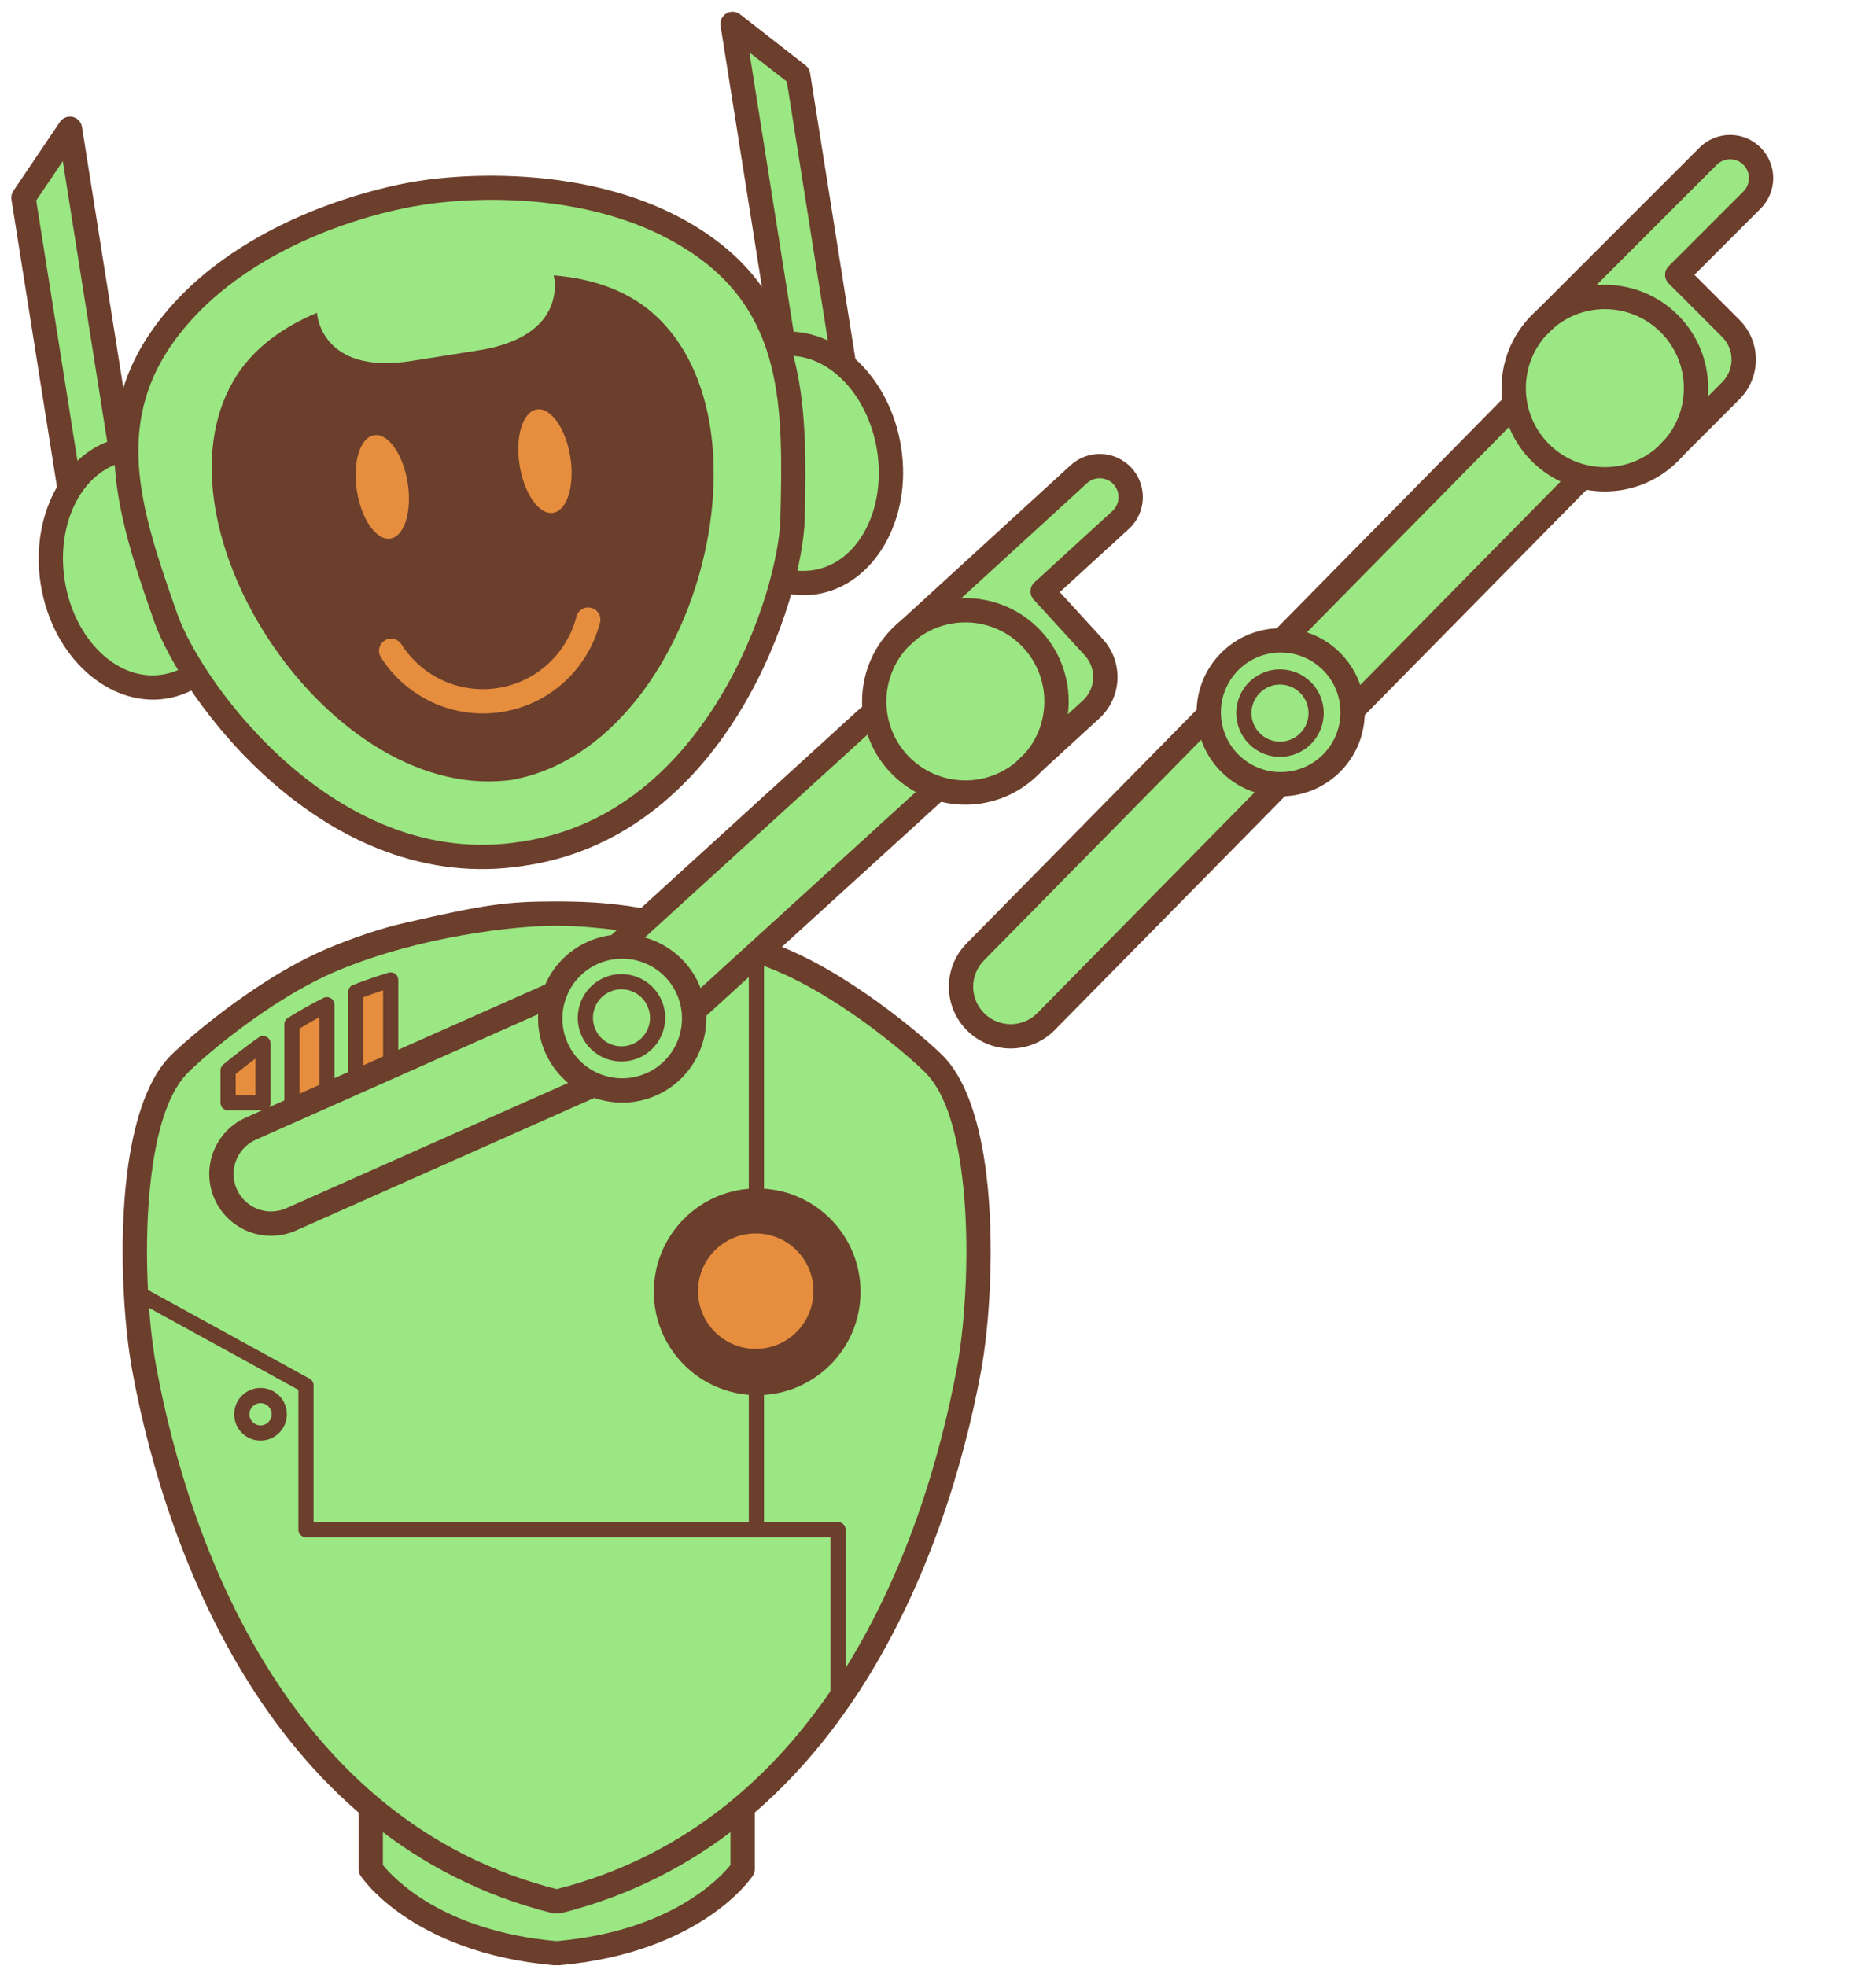 <?xml version="1.0" encoding="UTF-8" standalone="no"?><svg xmlns="http://www.w3.org/2000/svg" xmlns:xlink="http://www.w3.org/1999/xlink" clip-rule="evenodd" fill="#000000" fill-rule="evenodd" height="646.9" preserveAspectRatio="xMidYMid meet" stroke-linejoin="round" stroke-miterlimit="2" version="1" viewBox="-3.3 -3.8 617.3 646.9" width="617.3" zoomAndPan="magnify"><g><g><g><g id="change1_8"><path d="M899.417,639L899.417,658.291C899.417,658.291 915.167,680.958 960,684.958C960,684.958 1015.76,673.75 1021.79,659.979L1021.79,630.208" fill="#9ae783" transform="translate(-780.728 -47.05)"/></g><g id="change1_14"><path d="M960.372,668.875C1050.33,646.263 1084.4,553.748 1095.5,493.647C1100.1,468.694 1101.74,412.875 1084.74,394.208C1081.13,390.247 1057.29,368.968 1033.49,358.997C1005.39,347.221 973.174,343.875 960.372,343.875C936.731,343.875 982.841,343.875 959.199,343.875C946.397,343.875 914.18,347.221 886.078,358.997C862.284,368.968 838.441,390.247 834.833,394.208C817.833,412.875 819.473,468.694 824.077,493.647C835.167,553.748 869.246,646.263 959.199,668.875" fill="#9ae783" transform="translate(-779.91 -47.05)"/></g><g id="change2_4"><path d="M863.167,386.661C858.853,389.733 854.947,392.771 851.667,395.463L851.667,406.125L863.167,406.125L863.167,386.661Z" fill="#e68e3d" transform="translate(-779.91 -47.05)"/></g><g id="change2_5"><path d="M884.167,373.853C880.249,375.801 876.38,378.004 872.667,380.316L872.667,406.125L884.167,406.125L884.167,373.853Z" fill="#e68e3d" transform="translate(-779.91 -47.05)"/></g><g id="change2_7"><path d="M905.167,365.715C901.318,366.893 897.463,368.213 893.667,369.689L893.667,406.125L905.167,406.125L905.167,365.715Z" fill="#e68e3d" transform="translate(-779.91 -47.05)"/></g><g id="change3_5"><path d="M1009.46,346.859C987.629,341.278 976.26,339.877 959.702,339.877C943.143,339.877 936.261,340.89 910.109,346.859C901.571,348.807 892.899,351.801 884.532,355.308C860.077,365.555 835.584,387.443 831.876,391.515C824.643,399.457 820.362,413.644 818.407,429.602C815.596,452.534 817.328,479.116 820.144,494.373C831.449,555.642 866.522,649.702 958.224,672.754C958.751,672.886 959.28,672.907 959.786,672.832C960.292,672.907 960.821,672.886 961.348,672.754C1053.05,649.702 1088.12,555.642 1099.43,494.373C1102.24,479.116 1103.98,452.534 1101.16,429.602C1099.21,413.644 1094.93,399.457 1087.7,391.515C1083.99,387.443 1059.5,365.555 1035.04,355.308C1026.67,351.801 1017.95,349.027 1009.46,346.859ZM960.372,347.875L959.199,347.875C946.668,347.875 915.132,351.159 887.624,362.686C864.491,372.38 841.298,393.05 837.791,396.901C831.423,403.893 828.069,416.527 826.347,430.575C823.642,452.649 825.301,478.235 828.011,492.921C838.869,551.764 871.872,642.55 959.786,664.896C1047.7,642.55 1080.7,551.764 1091.56,492.921C1094.27,478.235 1095.93,452.649 1093.22,430.575C1091.5,416.527 1088.15,403.893 1081.78,396.901C1078.27,393.05 1055.08,372.38 1031.95,362.686C1004.44,351.159 972.904,347.875 960.372,347.875Z" fill="#6c3e2c" transform="translate(-779.91 -47.05)"/></g><g id="change3_7" transform="matrix(.958 0 0 .958 -735.142 -25.83)"><circle cx="1024" cy="466.708" fill="#6c3e2c" r="35.5"/></g><g id="change3_26"><path d="M1024,426.537C1001.83,426.537 983.829,444.537 983.829,466.708C983.829,488.879 1001.83,506.879 1024,506.879C1046.17,506.879 1064.17,488.879 1064.17,466.708C1064.17,444.537 1046.17,426.537 1024,426.537ZM1024,435.879C1041.02,435.879 1054.83,449.693 1054.83,466.708C1054.83,483.723 1041.02,497.537 1024,497.537C1006.99,497.537 993.171,483.723 993.171,466.708C993.171,449.693 1006.99,435.879 1024,435.879Z" fill="#6c3e2c" transform="translate(-302.466 171.371) scale(.535)"/></g><g id="change2_1" transform="translate(-302.466 171.371) scale(.535)"><circle cx="1024" cy="466.708" fill="#e68e3d" r="35.5"/></g><g id="change3_25"><path d="M1026,357.791L1026,434.208C1026,435.588 1027.12,436.708 1028.5,436.708C1029.88,436.708 1031,435.588 1031,434.208L1031,357.791C1031,356.412 1029.88,355.291 1028.5,355.291C1027.12,355.291 1026,356.412 1026,357.791Z" fill="#6c3e2c" transform="translate(-782.91 -47.05)"/></g><g id="change3_19"><path d="M1026,357.791L1026,402.208C1026,403.588 1027.12,404.708 1028.5,404.708C1029.88,404.708 1031,403.588 1031,402.208L1031,357.791C1031,356.412 1029.88,355.291 1028.5,355.291C1027.12,355.291 1026,356.412 1026,357.791Z" fill="#6c3e2c" transform="translate(-782.91 97.367)"/></g><g id="change3_1"><path d="M1104.73,300.269L1074.52,355.291C1074.52,355.291 1028.5,355.291 1028.5,355.291C1027.12,355.291 1026,356.411 1026,357.791L1026,530.375C1026,530.375 973,530.375 973,530.375C971.62,530.375 970.5,531.495 970.5,532.875C970.5,534.254 971.62,535.375 973,535.375L1028.5,535.375C1029.88,535.375 1031,534.255 1031,532.875L1031,360.291C1031,360.291 1076,360.291 1076,360.291C1076.91,360.291 1077.75,359.794 1078.19,358.994L1109.11,302.675C1109.77,301.465 1109.33,299.944 1108.12,299.28C1106.91,298.616 1105.39,299.059 1104.73,300.269Z" fill="#6c3e2c" transform="rotate(-90 633.83 894.24)"/></g><g id="change3_16"><path d="M861.333,495.958C856.55,495.958 852.667,499.841 852.667,504.625C852.667,509.408 856.55,513.291 861.333,513.291C866.117,513.291 870,509.408 870,504.625C870,499.841 866.117,495.958 861.333,495.958ZM861.333,500.958C863.357,500.958 865,502.601 865,504.625C865,506.648 863.357,508.291 861.333,508.291C859.31,508.291 857.667,506.648 857.667,504.625C857.667,502.601 859.31,500.958 861.333,500.958Z" fill="#6c3e2c" transform="translate(-778.91 -43.05)"/></g><g id="change3_27"><path d="M865.667,386.661C865.667,385.726 865.144,384.868 864.312,384.439C863.48,384.01 862.479,384.082 861.716,384.625C857.352,387.733 853.399,390.807 850.08,393.531C849.502,394.006 849.167,394.715 849.167,395.463L849.167,406.125C849.167,407.505 850.286,408.625 851.667,408.625L863.167,408.625C864.547,408.625 865.667,407.505 865.667,406.125L865.667,386.661ZM860.667,391.583L860.667,403.625C860.667,403.625 854.167,403.625 854.167,403.625C854.167,403.625 854.167,396.65 854.167,396.65C856.141,395.048 858.322,393.339 860.667,391.583L860.667,391.583Z" fill="#6c3e2c" transform="translate(-779.91 -47.05)"/></g><g id="change3_11"><path d="M886.667,373.853C886.667,372.988 886.219,372.184 885.484,371.728C884.748,371.273 883.829,371.23 883.054,371.615C879.065,373.597 875.126,375.84 871.345,378.193C870.612,378.65 870.167,379.452 870.167,380.316L870.167,406.125C870.167,407.505 871.286,408.625 872.667,408.625L884.167,408.625C885.547,408.625 886.667,407.505 886.667,406.125L886.667,373.853ZM881.667,377.967L881.667,403.625C881.667,403.625 875.167,403.625 875.167,403.625C875.167,403.625 875.167,381.711 875.167,381.711C877.293,380.413 879.466,379.155 881.667,377.967L881.667,377.967Z" fill="#6c3e2c" transform="translate(-779.91 -47.05)"/></g><g id="change3_8"><path d="M907.667,365.715C907.667,364.922 907.291,364.176 906.653,363.705C906.016,363.233 905.193,363.092 904.435,363.324C900.528,364.52 896.615,365.861 892.761,367.358C891.8,367.732 891.167,368.657 891.167,369.689L891.167,406.125C891.167,407.505 892.286,408.625 893.667,408.625L905.167,408.625C906.547,408.625 907.667,407.505 907.667,406.125L907.667,365.715ZM902.667,369.129L902.667,403.625C902.667,403.625 896.167,403.625 896.167,403.625C896.167,403.625 896.167,371.41 896.167,371.41C898.321,370.6 900.492,369.841 902.667,369.129L902.667,369.129Z" fill="#6c3e2c" transform="translate(-779.91 -47.05)"/></g><g id="change3_15"><path d="M895.417,639L895.417,658.291C895.417,659.08 895.65,659.851 896.087,660.507C896.087,660.507 912.495,685.735 959.645,689.942C961.843,690.138 963.788,688.512 963.984,686.313C964.18,684.115 962.554,682.17 960.355,681.974C922.93,678.635 906.755,661.108 903.417,656.957C903.417,656.956 903.417,639 903.417,639C903.417,636.792 901.624,635 899.417,635C897.209,635 895.417,636.792 895.417,639Z" fill="#6c3e2c" transform="translate(-780.728 -47.05)"/></g><g id="change3_29"><path d="M903.417,639L903.417,656.956C906.755,661.108 922.93,678.635 960.355,681.974C962.554,682.17 964.18,684.115 963.984,686.313C963.788,688.512 961.843,690.138 959.645,689.942C912.495,685.735 896.087,660.507 896.087,660.507C895.65,659.851 895.417,659.08 895.417,658.291L895.417,639C895.417,636.792 897.209,635 899.417,635C901.624,635 903.417,636.792 903.417,639Z" fill="#6c3e2c" transform="matrix(-1 0 0 1 1140.48 -47.05)"/></g></g><g><g><g id="change1_6"><path d="M844.833,65.125L826.167,85.125L826.167,195.791L844.833,195.791L844.833,65.125Z" fill="#9ae783" transform="rotate(-9 263.611 5293.822)"/></g><g id="change1_1"><path d="M844.833,65.125L826.167,85.125L826.167,195.791L844.833,195.791L844.833,65.125Z" fill="#9ae783" transform="scale(-1 1) rotate(9 691.575 -6843.176)"/></g><g id="change3_3"><path d="M848.833,65.125C848.833,63.482 847.829,62.006 846.3,61.403C844.772,60.801 843.03,61.194 841.909,62.395L823.242,82.395C822.551,83.136 822.167,84.111 822.167,85.125L822.167,195.791C822.167,198 823.958,199.791 826.167,199.791L844.833,199.791C847.042,199.791 848.833,198 848.833,195.791L848.833,65.125ZM840.833,75.273L840.833,191.791C840.833,191.791 830.167,191.791 830.167,191.791C830.167,191.791 830.167,86.701 830.167,86.701L840.833,75.273Z" fill="#6c3e2c" transform="rotate(-9 263.611 5293.822)"/></g><g id="change3_4"><path d="M841.909,62.395C843.03,61.194 844.772,60.801 846.3,61.403C847.829,62.006 848.833,63.482 848.833,65.125L848.833,195.791C848.833,198 847.042,199.791 844.833,199.791L826.167,199.791C823.958,199.791 822.167,198 822.167,195.791L822.167,85.125C822.167,84.111 822.551,83.136 823.242,82.395L841.909,62.395ZM840.833,75.273L830.167,86.701C830.167,86.701 830.167,191.791 830.167,191.791C830.167,191.791 840.833,191.791 840.833,191.791L840.833,75.273Z" fill="#6c3e2c" transform="scale(-1 1) rotate(9 691.575 -6843.176)"/></g><g id="change1_11" transform="matrix(1.094 -.173 .222 1.401 -896.593 94.31)"><circle cx="826.734" cy="165.424" fill="#9ae783" r="27.9"/></g><g id="change1_13" transform="matrix(-1.094 .173 .222 1.401 1126.447 -226.107)"><circle cx="826.734" cy="165.424" fill="#9ae783" r="27.9"/></g><g id="change3_23"><path d="M826.734,134.703C809.612,134.703 795.222,148.302 795.222,165.424C795.222,182.546 809.612,196.144 826.734,196.144C843.856,196.144 858.246,182.546 858.246,165.424C858.246,148.302 843.856,134.703 826.734,134.703ZM826.734,140.344C840.412,140.344 851.022,151.745 851.022,165.424C851.022,179.102 840.412,190.503 826.734,190.503C813.056,190.503 802.445,179.102 802.445,165.424C802.445,151.745 813.056,140.344 826.734,140.344Z" fill="#6c3e2c" transform="matrix(1.094 -.173 .222 1.401 -896.593 94.31)"/></g><g id="change3_2"><path d="M826.734,134.703C843.856,134.703 858.246,148.302 858.246,165.424C858.246,182.546 843.856,196.144 826.734,196.144C809.612,196.144 795.222,182.546 795.222,165.424C795.222,148.302 809.612,134.703 826.734,134.703ZM826.734,140.344C813.056,140.344 802.445,151.745 802.445,165.424C802.445,179.102 813.056,190.503 826.734,190.503C840.412,190.503 851.022,179.102 851.022,165.424C851.022,151.745 840.412,140.344 826.734,140.344Z" fill="#6c3e2c" transform="matrix(-1.094 .173 .222 1.401 1126.447 -226.107)"/></g><g id="change1_9"><path d="M961.13,324.041C1025.3,324.041 1060.44,253.703 1064.96,229.041C1071.91,191.202 1076.67,159.257 1046.96,133.041C1012.96,103.041 961.13,104.041 961.13,104.041L960,104.041C960,104.041 908.167,103.041 874.167,133.041C844.456,159.257 849.223,191.202 856.167,229.041C860.692,253.703 895.833,324.041 960,324.041" fill="#9ae783" transform="rotate(-9 266.293 5327.906)"/></g><g id="change3_17"><path d="M960.565,328.001C960.749,328.028 960.938,328.041 961.13,328.041C994.509,328.041 1020.4,309.866 1038.47,288.363C1056.4,267.035 1066.56,242.489 1068.9,229.763C1076.12,190.415 1080.51,157.303 1049.61,130.042C1014.77,99.301 961.809,100.03 961.061,100.042C961.105,100.041 960.024,100.041 960.024,100.041C958.186,100.018 905.986,99.631 871.52,130.042C840.624,157.303 845.012,190.415 852.232,229.763C854.567,242.489 864.729,267.035 882.656,288.363C900.73,309.866 926.621,328.041 960,328.041C960.192,328.041 960.381,328.028 960.565,328.001ZM960.565,320.082C960.749,320.055 960.938,320.041 961.13,320.041C991.917,320.041 1015.68,303.048 1032.35,283.216C1049.17,263.209 1058.84,240.256 1061.03,228.319C1067.7,191.989 1072.84,161.211 1044.32,136.041C1011.4,107.001 961.207,108.041 961.207,108.041L959.923,108.041C959.923,108.041 909.725,107.001 876.813,136.041C848.286,161.211 853.434,191.989 860.101,228.319C862.291,240.256 871.963,263.209 888.78,283.216C905.45,303.048 929.213,320.041 960,320.041C960.192,320.041 960.381,320.055 960.565,320.082Z" fill="#6c3e2c" transform="rotate(-9 266.293 5327.906)"/></g><g id="change3_18"><path d="M957.154,324.041C1034.32,324.041 1091.59,188.811 1046.77,130.355C1036.79,117.341 1022.5,110.267 1008.26,106.55C1008.26,106.55 1011.02,134.113 972.597,134.113L944.557,134.113C906.137,134.113 908.895,106.55 908.895,106.55C894.653,110.267 880.368,117.341 870.388,130.355C825.56,188.811 882.833,324.041 960,324.041" fill="#6c3e2c" transform="matrix(.784 -.124 .116 .735 -623.944 133.521)"/></g></g><g><g transform="matrix(.777 -.123 .122 .773 -318.338 -482.433)"><g id="change2_6"><ellipse cx="426.917" cy="894.381" fill="#e68e3d" rx="10.75" ry="22"/></g><g id="change2_2" transform="translate(68.892)"><ellipse cx="426.917" cy="894.381" fill="#e68e3d" rx="10.75" ry="22"/></g></g><g id="change2_3"><path d="M476.448,780.601C471.256,792.606 459.302,801.016 445.4,801.016C431.498,801.016 419.544,792.606 414.352,780.601C413.419,778.444 410.91,777.45 408.753,778.383C406.596,779.316 405.602,781.825 406.535,783.982C413.034,799.009 427.998,809.533 445.4,809.533C462.802,809.533 477.766,799.009 484.265,783.982C485.198,781.825 484.204,779.316 482.047,778.383C479.89,777.45 477.381,778.444 476.448,780.601Z" fill="#e68e3d" transform="scale(.939) rotate(-9 -3274.742 2262.222)"/></g></g></g><g><g id="change1_7"><path d="M1287.5,556.291L1287.5,429.957C1287.5,425.625 1285.78,421.471 1282.72,418.408C1279.65,415.345 1275.5,413.625 1271.17,413.625L1271.16,413.625C1266.83,413.625 1262.68,415.345 1259.62,418.408C1256.55,421.471 1254.83,425.625 1254.83,429.957L1254.83,556.291" fill="#9ae783" transform="scale(-1 1) rotate(-44.551 29.421 2455.231)"/></g><g id="change3_13"><path d="M1283.5,556.291L1283.5,429.957C1283.5,426.686 1282.2,423.549 1279.89,421.237C1277.58,418.924 1274.44,417.625 1271.17,417.625L1271.16,417.625C1267.89,417.625 1264.76,418.924 1262.44,421.237C1260.13,423.549 1258.83,426.686 1258.83,429.957L1258.83,556.291C1258.83,558.499 1257.04,560.291 1254.83,560.291C1252.63,560.291 1250.83,558.499 1250.83,556.291L1250.83,429.957C1250.83,424.564 1252.98,419.393 1256.79,415.58C1260.6,411.767 1265.77,409.625 1271.16,409.625L1271.17,409.625C1276.56,409.625 1281.73,411.767 1285.55,415.58C1289.36,419.393 1291.5,424.564 1291.5,429.957L1291.5,556.291C1291.5,558.499 1289.71,560.291 1287.5,560.291C1285.29,560.291 1283.5,558.499 1283.5,556.291Z" fill="#6c3e2c" transform="scale(-1 1) rotate(-44.551 29.421 2455.231)"/></g></g><g><g id="change1_2"><path d="M1287.5,556.291L1287.5,429.957C1287.5,425.625 1285.78,421.471 1282.72,418.408C1279.65,415.345 1275.5,413.625 1271.17,413.625L1271.16,413.625C1266.83,413.625 1262.68,415.345 1259.62,418.408C1256.55,421.471 1254.83,425.625 1254.83,429.957L1254.83,556.291" fill="#9ae783" transform="rotate(-135.449 777.873 568.343)"/></g><g id="change3_12"><path d="M1291.5,556.291L1291.5,429.957C1291.5,424.564 1289.36,419.393 1285.55,415.58C1281.73,411.767 1276.56,409.625 1271.17,409.625L1271.16,409.625C1265.77,409.625 1260.6,411.767 1256.79,415.58C1252.98,419.393 1250.83,424.564 1250.83,429.957L1250.83,556.291C1250.83,558.499 1252.63,560.291 1254.83,560.291C1257.04,560.291 1258.83,558.499 1258.83,556.291L1258.83,429.957C1258.83,426.686 1260.13,423.549 1262.44,421.237C1264.76,418.924 1267.89,417.625 1271.16,417.625L1271.17,417.625C1274.44,417.625 1277.58,418.924 1279.89,421.237C1282.2,423.549 1283.5,426.686 1283.5,429.957L1283.5,556.291C1283.5,558.499 1285.29,560.291 1287.5,560.291C1289.71,560.291 1291.5,558.499 1291.5,556.291Z" fill="#6c3e2c" transform="rotate(-135.449 777.873 568.343)"/></g></g><g><g id="change1_3" transform="matrix(-.475 -.468 .468 -.475 686.091 931.511)"><circle cx="1024" cy="466.708" fill="#9ae783" r="35.5"/></g><g id="change3_20"><path d="M1024,425.208C1001.1,425.208 982.5,443.804 982.5,466.708C982.5,489.612 1001.1,508.208 1024,508.208C1046.9,508.208 1065.5,489.612 1065.5,466.708C1065.5,443.804 1046.9,425.208 1024,425.208L1024,425.208ZM1024,437.208C1040.28,437.208 1053.5,450.427 1053.5,466.708C1053.5,482.989 1040.28,496.208 1024,496.208C1007.72,496.208 994.5,482.989 994.5,466.708C994.5,450.427 1007.72,437.208 1024,437.208L1024,437.208Z" fill="#6c3e2c" transform="matrix(-.475 -.468 .468 -.475 686.091 931.511)"/></g><g id="change3_9"><path d="M1024,423.745C1000.29,423.745 981.037,442.996 981.037,466.708C981.037,490.42 1000.29,509.671 1024,509.671C1047.71,509.671 1066.96,490.42 1066.96,466.708C1066.96,442.996 1047.71,423.745 1024,423.745ZM1024,438.671C1039.47,438.671 1052.04,451.234 1052.04,466.708C1052.04,482.182 1039.47,494.745 1024,494.745C1008.53,494.745 995.963,482.182 995.963,466.708C995.963,451.234 1008.53,438.671 1024,438.671Z" fill="#6c3e2c" transform="rotate(-135.448 395.722 178.27) scale(.335)"/></g></g><g><g id="change1_17"><path d="M1287.5,556.291L1287.5,429.957C1287.5,425.625 1285.78,421.471 1282.72,418.408C1279.65,415.345 1275.5,413.625 1271.17,413.625L1271.16,413.625C1266.83,413.625 1262.68,415.345 1259.62,418.408C1256.55,421.471 1254.83,425.625 1254.83,429.957L1254.83,556.291" fill="#9ae783" transform="rotate(47.66 991.648 -770.045)"/></g><g id="change3_28"><path d="M1283.5,556.291L1283.5,429.957C1283.5,426.686 1282.2,423.549 1279.89,421.237C1277.58,418.924 1274.44,417.625 1271.17,417.625L1271.16,417.625C1267.89,417.625 1264.76,418.924 1262.44,421.237C1260.13,423.549 1258.83,426.686 1258.83,429.957L1258.83,556.291C1258.83,558.499 1257.04,560.291 1254.83,560.291C1252.63,560.291 1250.83,558.499 1250.83,556.291L1250.83,429.957C1250.83,424.564 1252.98,419.393 1256.79,415.58C1260.6,411.767 1265.77,409.625 1271.16,409.625L1271.17,409.625C1276.56,409.625 1281.73,411.767 1285.55,415.58C1289.36,419.393 1291.5,424.564 1291.5,429.957L1291.5,556.291C1291.5,558.499 1289.71,560.291 1287.5,560.291C1285.29,560.291 1283.5,558.499 1283.5,556.291Z" fill="#6c3e2c" transform="rotate(47.66 991.648 -770.045)"/></g></g><g><g id="change1_5"><path d="M1287.5,556.291L1287.5,429.957C1287.5,425.625 1285.78,421.471 1282.72,418.408C1279.65,415.345 1275.5,413.625 1271.17,413.625L1271.16,413.625C1266.83,413.625 1262.68,415.345 1259.62,418.408C1256.55,421.471 1254.83,425.625 1254.83,429.957L1254.83,556.291" fill="#9ae783" transform="scale(1 -1) rotate(-66.031 53.355 935.77)"/></g><g id="change3_14"><path d="M1291.5,556.291L1291.5,429.957C1291.5,424.564 1289.36,419.393 1285.55,415.58C1281.73,411.767 1276.56,409.625 1271.17,409.625L1271.16,409.625C1265.77,409.625 1260.6,411.767 1256.79,415.58C1252.98,419.393 1250.83,424.564 1250.83,429.957L1250.83,556.291C1250.83,558.499 1252.63,560.291 1254.83,560.291C1257.04,560.291 1258.83,558.499 1258.83,556.291L1258.83,429.957C1258.83,426.686 1260.13,423.549 1262.44,421.237C1264.76,418.924 1267.89,417.625 1271.16,417.625L1271.17,417.625C1274.44,417.625 1277.58,418.924 1279.89,421.237C1282.2,423.549 1283.5,426.686 1283.5,429.957L1283.5,556.291C1283.5,558.499 1285.29,560.291 1287.5,560.291C1289.71,560.291 1291.5,558.499 1291.5,556.291Z" fill="#6c3e2c" transform="scale(1 -1) rotate(-66.031 53.355 935.77)"/></g></g><g><g id="change1_12" transform="scale(.667 -.667) rotate(-66.031 -78.379 540.532)"><circle cx="1024" cy="466.708" fill="#9ae783" r="35.5"/></g><g id="change3_10"><path d="M1024,425.208C1001.1,425.208 982.5,443.804 982.5,466.708C982.5,489.612 1001.1,508.208 1024,508.208C1046.9,508.208 1065.5,489.612 1065.5,466.708C1065.5,443.804 1046.9,425.208 1024,425.208L1024,425.208ZM1024,437.208C1040.28,437.208 1053.5,450.427 1053.5,466.708C1053.5,482.989 1040.28,496.208 1024,496.208C1007.72,496.208 994.5,482.989 994.5,466.708C994.5,450.427 1007.72,437.208 1024,437.208L1024,437.208Z" fill="#6c3e2c" transform="scale(.667 -.667) rotate(-66.031 -78.379 540.532)"/></g><g id="change3_24"><path d="M1024,423.745C1000.29,423.745 981.037,442.996 981.037,466.708C981.037,490.42 1000.29,509.671 1024,509.671C1047.71,509.671 1066.96,490.42 1066.96,466.708C1066.96,442.996 1047.71,423.745 1024,423.745ZM1024,438.671C1039.47,438.671 1052.04,451.234 1052.04,466.708C1052.04,482.182 1039.47,494.745 1024,494.745C1008.53,494.745 995.963,482.182 995.963,466.708C995.963,451.234 1008.53,438.671 1024,438.671Z" fill="#6c3e2c" transform="matrix(.136 .306 .306 -.136 -80.88 81.247)"/></g></g><g><g id="change1_4"><path d="M1621.07,564.5L1699.87,564.5C1702.57,564.5 1705.17,565.574 1707.08,567.487C1708.99,569.399 1710.07,571.993 1710.07,574.698C1710.07,574.699 1710.07,574.701 1710.07,574.702C1710.07,577.407 1708.99,580.001 1707.08,581.913C1705.17,583.826 1702.57,584.9 1699.87,584.9C1686.59,584.9 1665.07,584.9 1665.07,584.9L1665.07,609.84C1665.07,613.686 1663.54,617.374 1660.82,620.093C1658.1,622.812 1654.41,624.34 1650.57,624.34C1638.02,624.34 1621.87,624.34 1621.87,624.34" fill="#9ae783" transform="rotate(-42.467 495.27 2093.293)"/></g><g id="change1_15" transform="rotate(-132.917 735.902 631.937)"><circle cx="1319.5" cy="598.958" fill="#9ae783" r="30"/></g><g id="change3_21"><path d="M1319.5,564.958C1300.74,564.958 1285.5,580.193 1285.5,598.958C1285.5,617.723 1300.74,632.958 1319.5,632.958C1338.27,632.958 1353.5,617.723 1353.5,598.958C1353.5,580.193 1338.27,564.958 1319.5,564.958L1319.5,564.958ZM1319.5,572.958C1333.85,572.958 1345.5,584.608 1345.5,598.958C1345.5,613.308 1333.85,624.958 1319.5,624.958C1305.15,624.958 1293.5,613.308 1293.5,598.958C1293.5,584.608 1305.15,572.958 1319.5,572.958L1319.5,572.958Z" fill="#6c3e2c" transform="rotate(-132.917 735.902 631.937)"/></g><g id="change3_6"><path d="M1621.07,568.5L1699.87,568.5C1703.29,568.5 1706.07,571.275 1706.07,574.698L1706.07,574.702C1706.07,576.346 1705.41,577.922 1704.25,579.085C1703.09,580.247 1701.51,580.9 1699.87,580.9C1686.59,580.9 1665.07,580.9 1665.07,580.9C1662.86,580.9 1661.07,582.691 1661.07,584.9L1661.07,609.84C1661.07,612.625 1659.96,615.295 1657.99,617.265C1656.02,619.234 1653.35,620.34 1650.57,620.34C1650.57,620.34 1621.87,620.34 1621.87,620.34C1619.66,620.34 1617.87,622.132 1617.87,624.34C1617.87,626.548 1619.66,628.34 1621.87,628.34C1621.87,628.34 1636.05,628.34 1650.57,628.34C1655.47,628.34 1660.18,626.391 1663.65,622.921C1667.12,619.452 1669.07,614.746 1669.07,609.84C1669.07,609.84 1669.07,588.9 1669.07,588.9C1669.07,588.9 1699.87,588.9 1699.87,588.9C1703.63,588.9 1707.25,587.404 1709.91,584.742C1712.57,582.079 1714.07,578.468 1714.07,574.702C1714.07,574.701 1714.07,574.699 1714.07,574.698C1714.07,566.857 1707.71,560.5 1699.87,560.5C1675.34,560.5 1621.07,560.5 1621.07,560.5C1618.86,560.5 1617.07,562.292 1617.07,564.5C1617.07,566.708 1618.86,568.5 1621.07,568.5Z" fill="#6c3e2c" transform="rotate(-42.467 495.27 2093.293)"/></g></g><g><g id="change1_10"><path d="M1621.07,564.5L1699.87,564.5C1702.57,564.5 1705.17,565.574 1707.08,567.487C1708.99,569.399 1710.07,571.993 1710.07,574.698C1710.07,574.699 1710.07,574.701 1710.07,574.702C1710.07,577.407 1708.99,580.001 1707.08,581.913C1705.17,583.826 1702.57,584.9 1699.87,584.9C1686.59,584.9 1665.07,584.9 1665.07,584.9L1665.07,609.84C1665.07,613.686 1663.54,617.374 1660.82,620.093C1658.1,622.812 1654.41,624.34 1650.57,624.34C1638.02,624.34 1621.87,624.34 1621.87,624.34" fill="#9ae783" transform="rotate(-45 505.365 1683.475)"/></g><g id="change1_16" transform="rotate(-135.45 824.848 524.208)"><circle cx="1319.5" cy="598.958" fill="#9ae783" r="30"/></g><g id="change3_22"><path d="M1319.5,564.958C1300.74,564.958 1285.5,580.193 1285.5,598.958C1285.5,617.723 1300.74,632.958 1319.5,632.958C1338.27,632.958 1353.5,617.723 1353.5,598.958C1353.5,580.193 1338.27,564.958 1319.5,564.958L1319.5,564.958ZM1319.5,572.958C1333.85,572.958 1345.5,584.608 1345.5,598.958C1345.5,613.308 1333.85,624.958 1319.5,624.958C1305.15,624.958 1293.5,613.308 1293.5,598.958C1293.5,584.608 1305.15,572.958 1319.5,572.958L1319.5,572.958Z" fill="#6c3e2c" transform="rotate(-135.45 824.848 524.208)"/></g><g id="change3_30"><path d="M1621.07,568.5L1699.87,568.5C1703.29,568.5 1706.07,571.275 1706.07,574.698L1706.07,574.702C1706.07,576.346 1705.41,577.922 1704.25,579.085C1703.09,580.247 1701.51,580.9 1699.87,580.9C1686.59,580.9 1665.07,580.9 1665.07,580.9C1662.86,580.9 1661.07,582.691 1661.07,584.9L1661.07,609.84C1661.07,612.625 1659.96,615.295 1657.99,617.265C1656.02,619.234 1653.35,620.34 1650.57,620.34C1650.57,620.34 1621.87,620.34 1621.87,620.34C1619.66,620.34 1617.87,622.132 1617.87,624.34C1617.87,626.548 1619.66,628.34 1621.87,628.34C1621.87,628.34 1636.05,628.34 1650.57,628.34C1655.47,628.34 1660.18,626.391 1663.65,622.921C1667.12,619.452 1669.07,614.746 1669.07,609.84C1669.07,609.84 1669.07,588.9 1669.07,588.9C1669.07,588.9 1699.87,588.9 1699.87,588.9C1703.63,588.9 1707.25,587.404 1709.91,584.742C1712.57,582.079 1714.07,578.468 1714.07,574.702C1714.07,574.701 1714.07,574.699 1714.07,574.698C1714.07,566.857 1707.71,560.5 1699.87,560.5C1675.34,560.5 1621.07,560.5 1621.07,560.5C1618.86,560.5 1617.07,562.292 1617.07,564.5C1617.07,566.708 1618.86,568.5 1621.07,568.5Z" fill="#6c3e2c" transform="rotate(-45 505.365 1683.475)"/></g></g></g></g></svg>